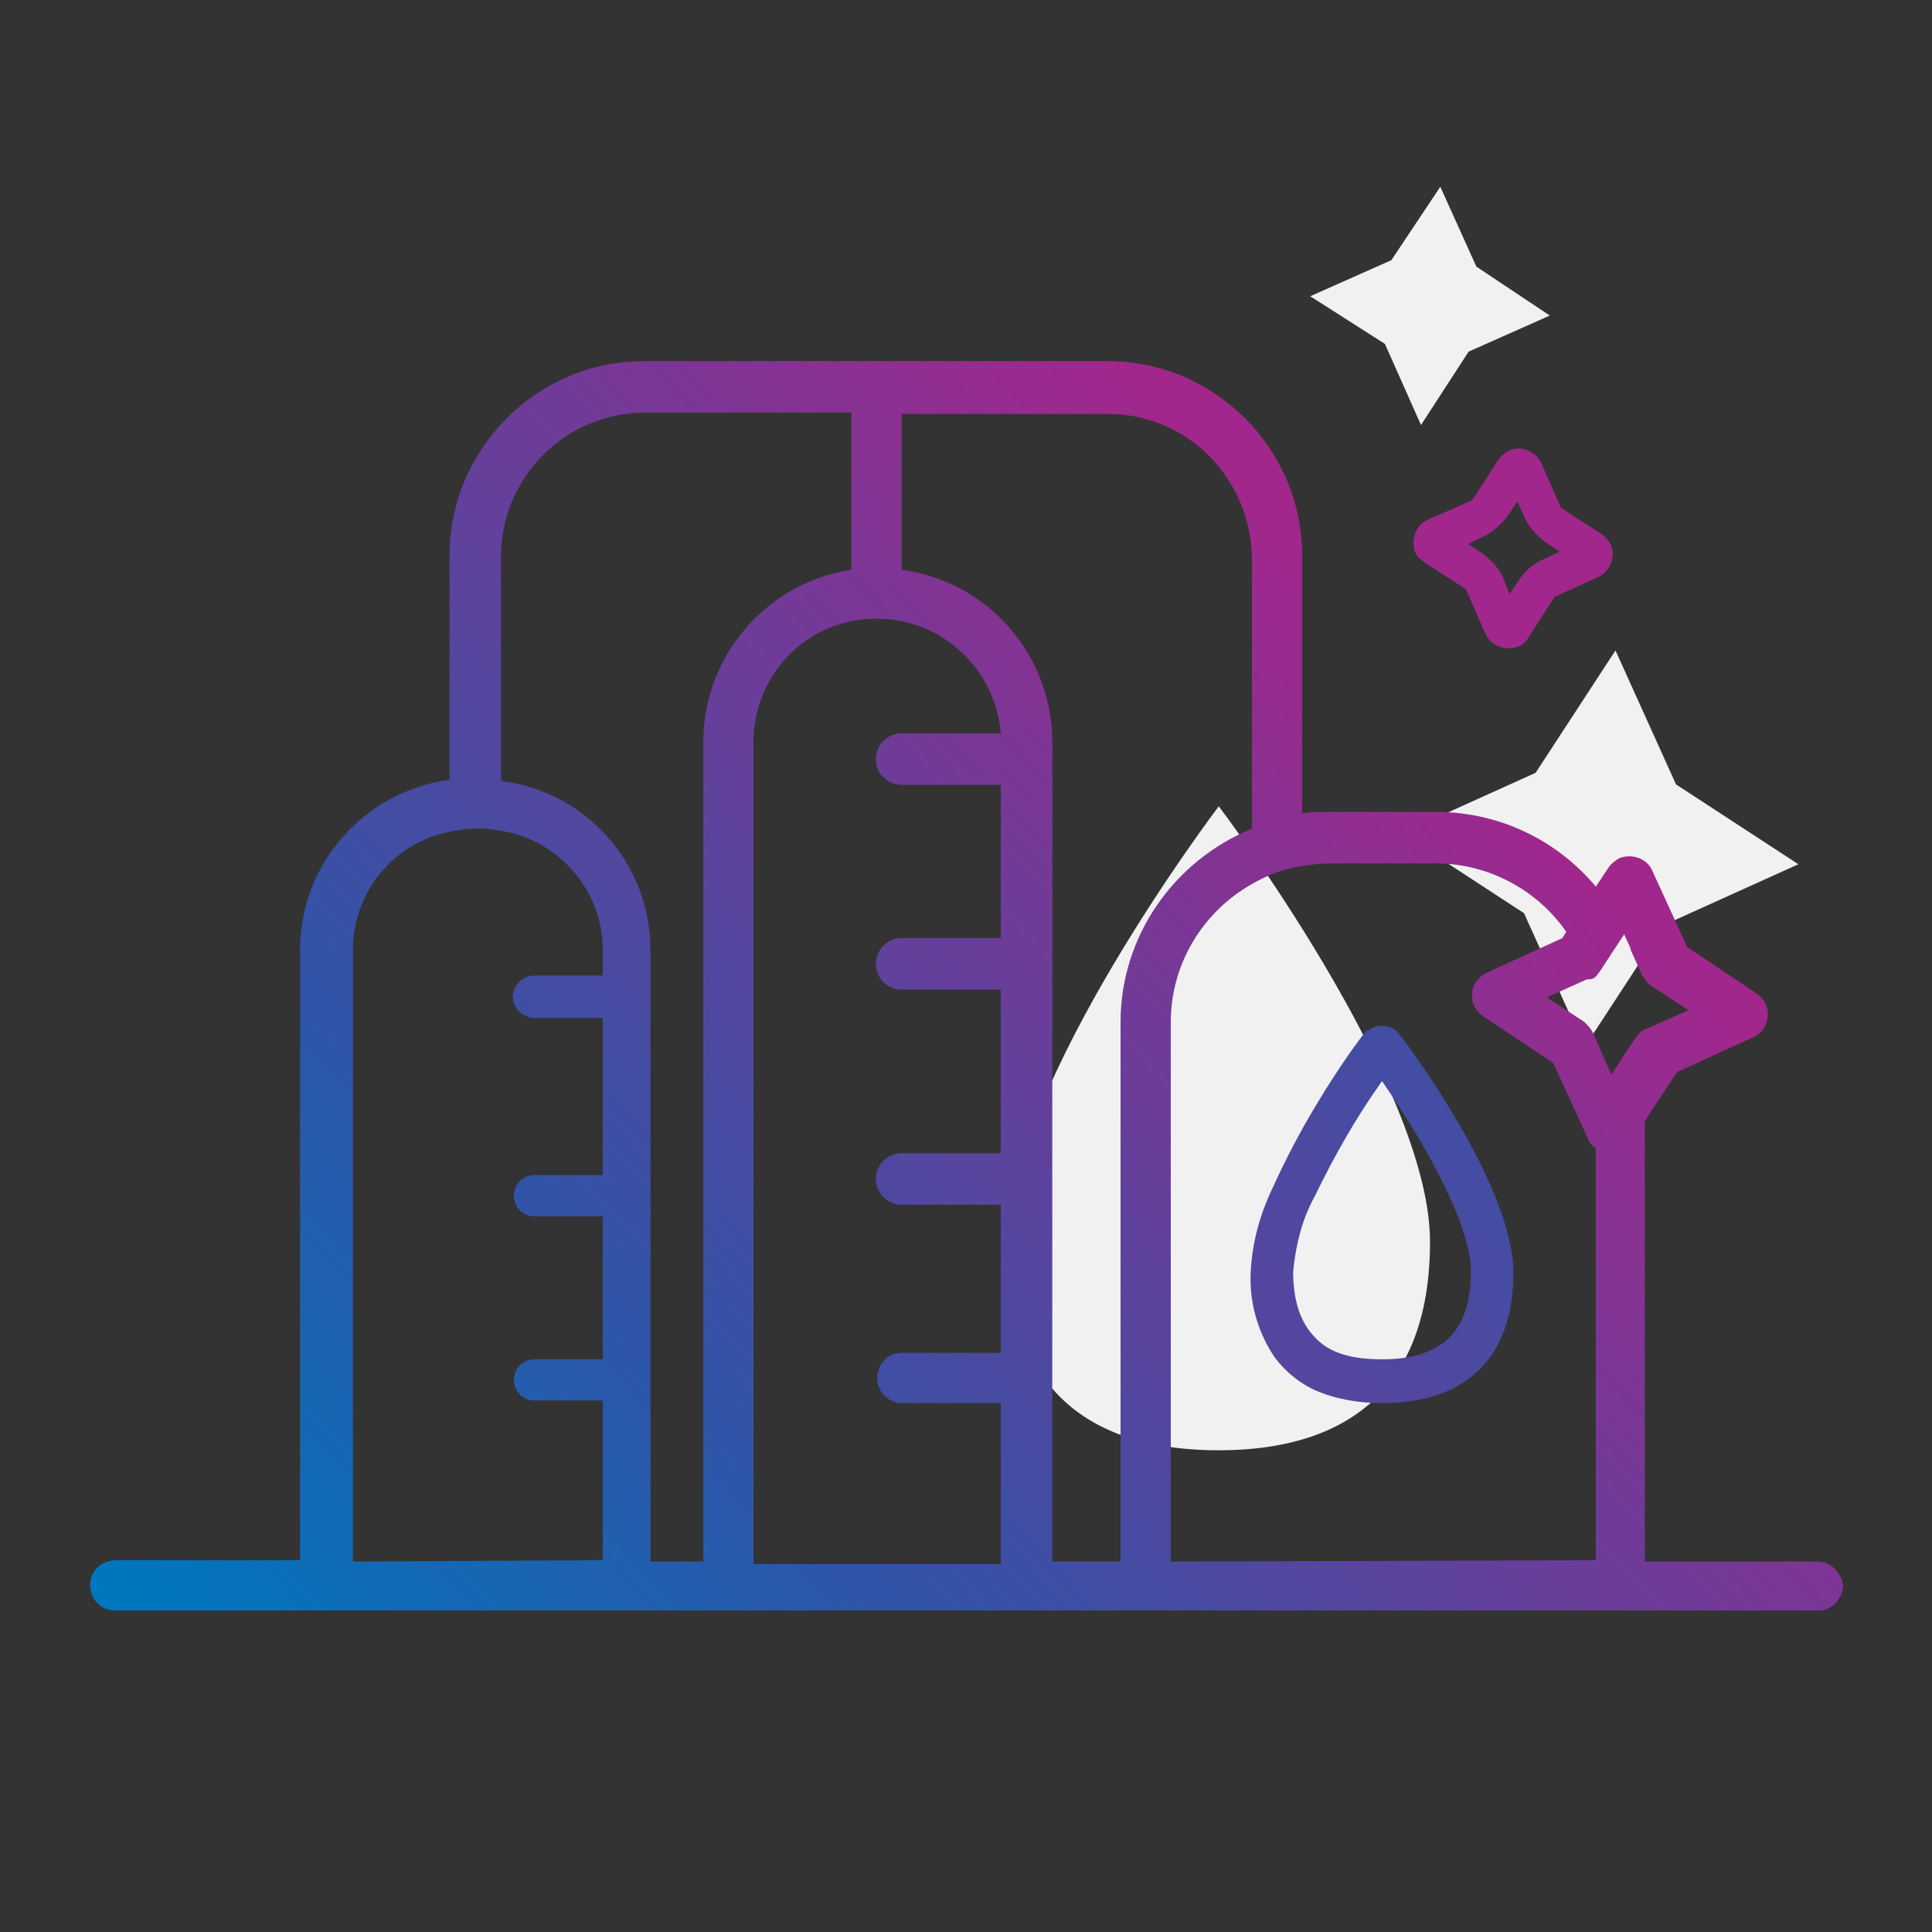 <?xml version="1.0" encoding="UTF-8"?> <svg xmlns="http://www.w3.org/2000/svg" xmlns:xlink="http://www.w3.org/1999/xlink" version="1.1" id="Layer_1" x="0px" y="0px" viewBox="0 0 150 150" style="enable-background:new 0 0 150 150;" xml:space="preserve"><rect x="0" y="0" width="150" height="150" fill="#333333" stroke="none"/> <style type="text/css"> .st0{fill:#F1F1F1;} .st1{clip-path:url(#SVGID_00000129206211782665493790000000946725588719369389_);} .st2{fill:url(#SVGID_00000122703155403631699720000011832055107704981182_);} .st3{fill:url(#SVGID_00000060709172677872289300000016855511256810054536_);} .st4{fill:#A1278C;} </style> <g transform="translate(-1140.834 -4324.382)"> <g transform="translate(1250.259 4324.382)"> <g> <g transform="translate(0 0)"> <path class="st0" d="M-31.2,96.4c0-12.2,16.4-33.8,16.4-33.8S1.6,84.2,1.6,96.4s-7.3,16.2-16.4,16.2S-31.2,108.7-31.2,96.4"></path> <path class="st0" d="M20.7,60.9l9.5,6.2l-10.4,4.7l-6.2,9.5L8.9,70.9l-9.5-6.2L9.8,60l6.2-9.5L20.7,60.9z"></path> <path class="st0" d="M5.2,20.7l5.7,3.8l-6.3,2.8L0.9,33l-2.8-6.3L-7.7,23l6.3-2.8l3.8-5.7L5.2,20.7z"></path> </g> </g> </g> <g transform="translate(1140.834 4366.219)"> <g> <g> <defs> <rect id="SVGID_1_" x="-1" y="-42.3" width="150" height="150"></rect> </defs> <clipPath id="SVGID_00000073707651239564311260000004558162358752139660_"> <use xlink:href="#SVGID_1_" style="overflow:visible;"></use> </clipPath> <g transform="translate(0 0)" style="clip-path:url(#SVGID_00000073707651239564311260000004558162358752139660_);"> <linearGradient id="SVGID_00000041273336995884269940000011498680488006001034_" gradientUnits="userSpaceOnUse" x1="153.121" y1="91.619" x2="33.474" y2="-6.145" gradientTransform="matrix(1 0 0 -1 0 108.163)"> <stop offset="0" style="stop-color:#0076BF"></stop> <stop offset="0.174" style="stop-color:#2F55A8"></stop> <stop offset="1" style="stop-color:#A1278C"></stop> </linearGradient> <path style="fill:url(#SVGID_00000041273336995884269940000011498680488006001034_);" d="M106,38.3c-0.2,0.2-2,2.6-3.9,5.8 c-1.2,2-2.3,4.1-3.3,6.3c-1,2.1-1.6,4.3-1.7,6.6c-0.1,2.2,0.5,4.4,1.7,6.3c0.8,1.2,2,2.2,3.3,2.8c1.6,0.7,3.4,1,5.2,1 c6.6,0,10.2-3.6,10.2-10.1c0-6.9-8.5-18.1-8.9-18.6c-0.6-0.7-1.7-0.8-2.4-0.2C106.2,38.1,106,38.2,106,38.3 M107.3,63.7 c-2.4,0-4.1-0.5-5.2-1.7c-1.1-1.1-1.7-2.8-1.7-5.1c0.2-2.1,0.7-4.1,1.7-5.9c1.5-3.1,3.2-6.1,5.2-8.9c2.7,3.9,6.9,10.8,6.9,14.8 C114.2,61.5,112,63.7,107.3,63.7"></path> <linearGradient id="SVGID_00000170263575039472558470000005892404538550610602_" gradientUnits="userSpaceOnUse" x1="25.975" y1="10.282" x2="113.858" y2="93.223" gradientTransform="matrix(1 0 0 -1 0 108.163)"> <stop offset="0" style="stop-color:#0076BF"></stop> <stop offset="0.343" style="stop-color:#2F55A8"></stop> <stop offset="1" style="stop-color:#A1278C"></stop> </linearGradient> <path style="fill:url(#SVGID_00000170263575039472558470000005892404538550610602_);" d="M141.1,79.4h-13.4V45.2l2.5-3.8 l5.9-2.7c1-0.4,1.4-1.6,1-2.6c-0.2-0.3-0.4-0.6-0.7-0.8l-5.4-3.6l-2.7-5.9c-0.4-1-1.6-1.4-2.6-1c-0.3,0.2-0.6,0.4-0.8,0.7 l-1,1.5c-3.1-3.7-7.6-5.8-12.4-5.8h-8.3c-0.7,0-1.4,0-2.1,0.1v-20c0-8.3-6.8-15.1-15.1-15.1h-18l0,0l0,0H50 c-8.3,0-15.1,6.8-15.1,15.1v17.4c-6.6,0.9-11.6,6.5-11.6,13.2v47.4H9c-1.1,0-2,0.8-2,1.9s0.8,2,1.9,2c0.1,0,0.1,0,0.2,0h132.1 c1.1,0,1.9-1,1.9-2C142.9,80.2,142.1,79.4,141.1,79.4 M124.2,33.6l1.9-2.9l0.5,1.1v0.1l0.9,2c0.2,0.3,0.4,0.6,0.7,0.8l2.9,1.9 l-3.2,1.4c-0.1,0.1-0.3,0.1-0.4,0.2c-0.2,0.1-0.3,0.3-0.5,0.5l-1.9,2.9l-1.4-3.2c0-0.1-0.1-0.1-0.1-0.2 c-0.2-0.3-0.4-0.5-0.6-0.7l-2.9-1.9l3.1-1.4h0.1C123.8,34.2,123.9,34,124.2,33.6 M27.4,79.4V31.9c0-4.5,3.2-8.4,7.7-9.2 c0.6-0.1,1.1-0.2,1.7-0.2h0.6c0.6,0,1.1,0.1,1.7,0.2c4.4,0.8,7.7,4.7,7.7,9.2v2h-5.3c-0.9,0-1.6,0.7-1.7,1.6 c0,0.9,0.7,1.6,1.6,1.7h0.1h5.3v12.2h-5.3c-0.9,0-1.6,0.7-1.6,1.6c0,0.9,0.7,1.6,1.6,1.6h5.3v11.1h-5.3c-0.9,0-1.6,0.7-1.6,1.6 s0.7,1.6,1.6,1.6h5.3v12.4L27.4,79.4z M50.5,79.4V31.9c0-6.7-5-12.3-11.6-13.1V1.4c0-6.2,5-11.2,11.2-11.2h16V2.4 c-6.6,1-11.5,6.7-11.5,13.4v63.6L50.5,79.4z M58.5,79.4V15.8c0-5.3,4.2-9.6,9.5-9.6l0,0c0,0,0,0,0.1,0l0,0c5,0,9.2,3.9,9.6,8.9 l0,0h-7.7c-1.1,0-2,0.9-2,2s0.9,2,2,2h7.7V31h-7.7c-1.1,0-2,0.9-2,2s0.9,2,2,2h7.7v12.7h-7.7c-1.1,0-2,0.9-2,2s0.9,2,2,2h7.7 v11.5h-7.7c-1.1,0-1.9,0.9-1.9,2c0,1,0.9,1.9,1.9,1.9h7.7v12.5H58.5V79.4z M81.7,79.4V15.8c0-6.8-5-12.5-11.7-13.4V-9.7h16 c6.2,0,11.1,5,11.2,11.2v21C91.1,25,87,30.9,87,37.5v41.9H81.7z M90.9,79.4V37.5c0-4.4,2.4-8.5,6.3-10.7 c1.2-0.7,2.5-1.2,3.9-1.4c0.7-0.1,1.4-0.2,2.1-0.2h8.3c4,0,7.8,2,10.1,5.3l-0.3,0.5l-5.9,2.7c-0.6,0.3-1.1,0.9-1.1,1.6 c-0.1,0.7,0.3,1.4,0.9,1.8l5.4,3.6l2.7,5.9c0.1,0.3,0.3,0.5,0.6,0.7v32L90.9,79.4L90.9,79.4z"></path> <path class="st4" d="M110.7,1.9l3.1,2l1.5,3.4c0.3,0.7,0.9,1.1,1.6,1.2h0.2c0.7,0,1.3-0.3,1.6-0.9l2-3.1L124,3 c0.7-0.3,1.1-0.9,1.2-1.6s-0.3-1.4-0.9-1.8l-3.1-2l-1.5-3.4c-0.3-0.7-0.9-1.1-1.6-1.2s-1.4,0.3-1.8,0.9l-2,3.1l-3.4,1.5 c-1,0.4-1.4,1.6-1,2.6C110,1.4,110.3,1.6,110.7,1.9 M115.2-0.2c0.7-0.3,1.3-0.9,1.8-1.5l0.8-1.2l0.6,1.3 c0.3,0.7,0.9,1.3,1.5,1.8l1.2,0.8l-1.3,0.6c-0.7,0.3-1.3,0.8-1.8,1.5l-0.8,1.2L116.7,3c-0.3-0.7-0.9-1.3-1.5-1.8L114,0.4 L115.2-0.2z"></path> </g> </g> </g> </g> </g> </svg> 